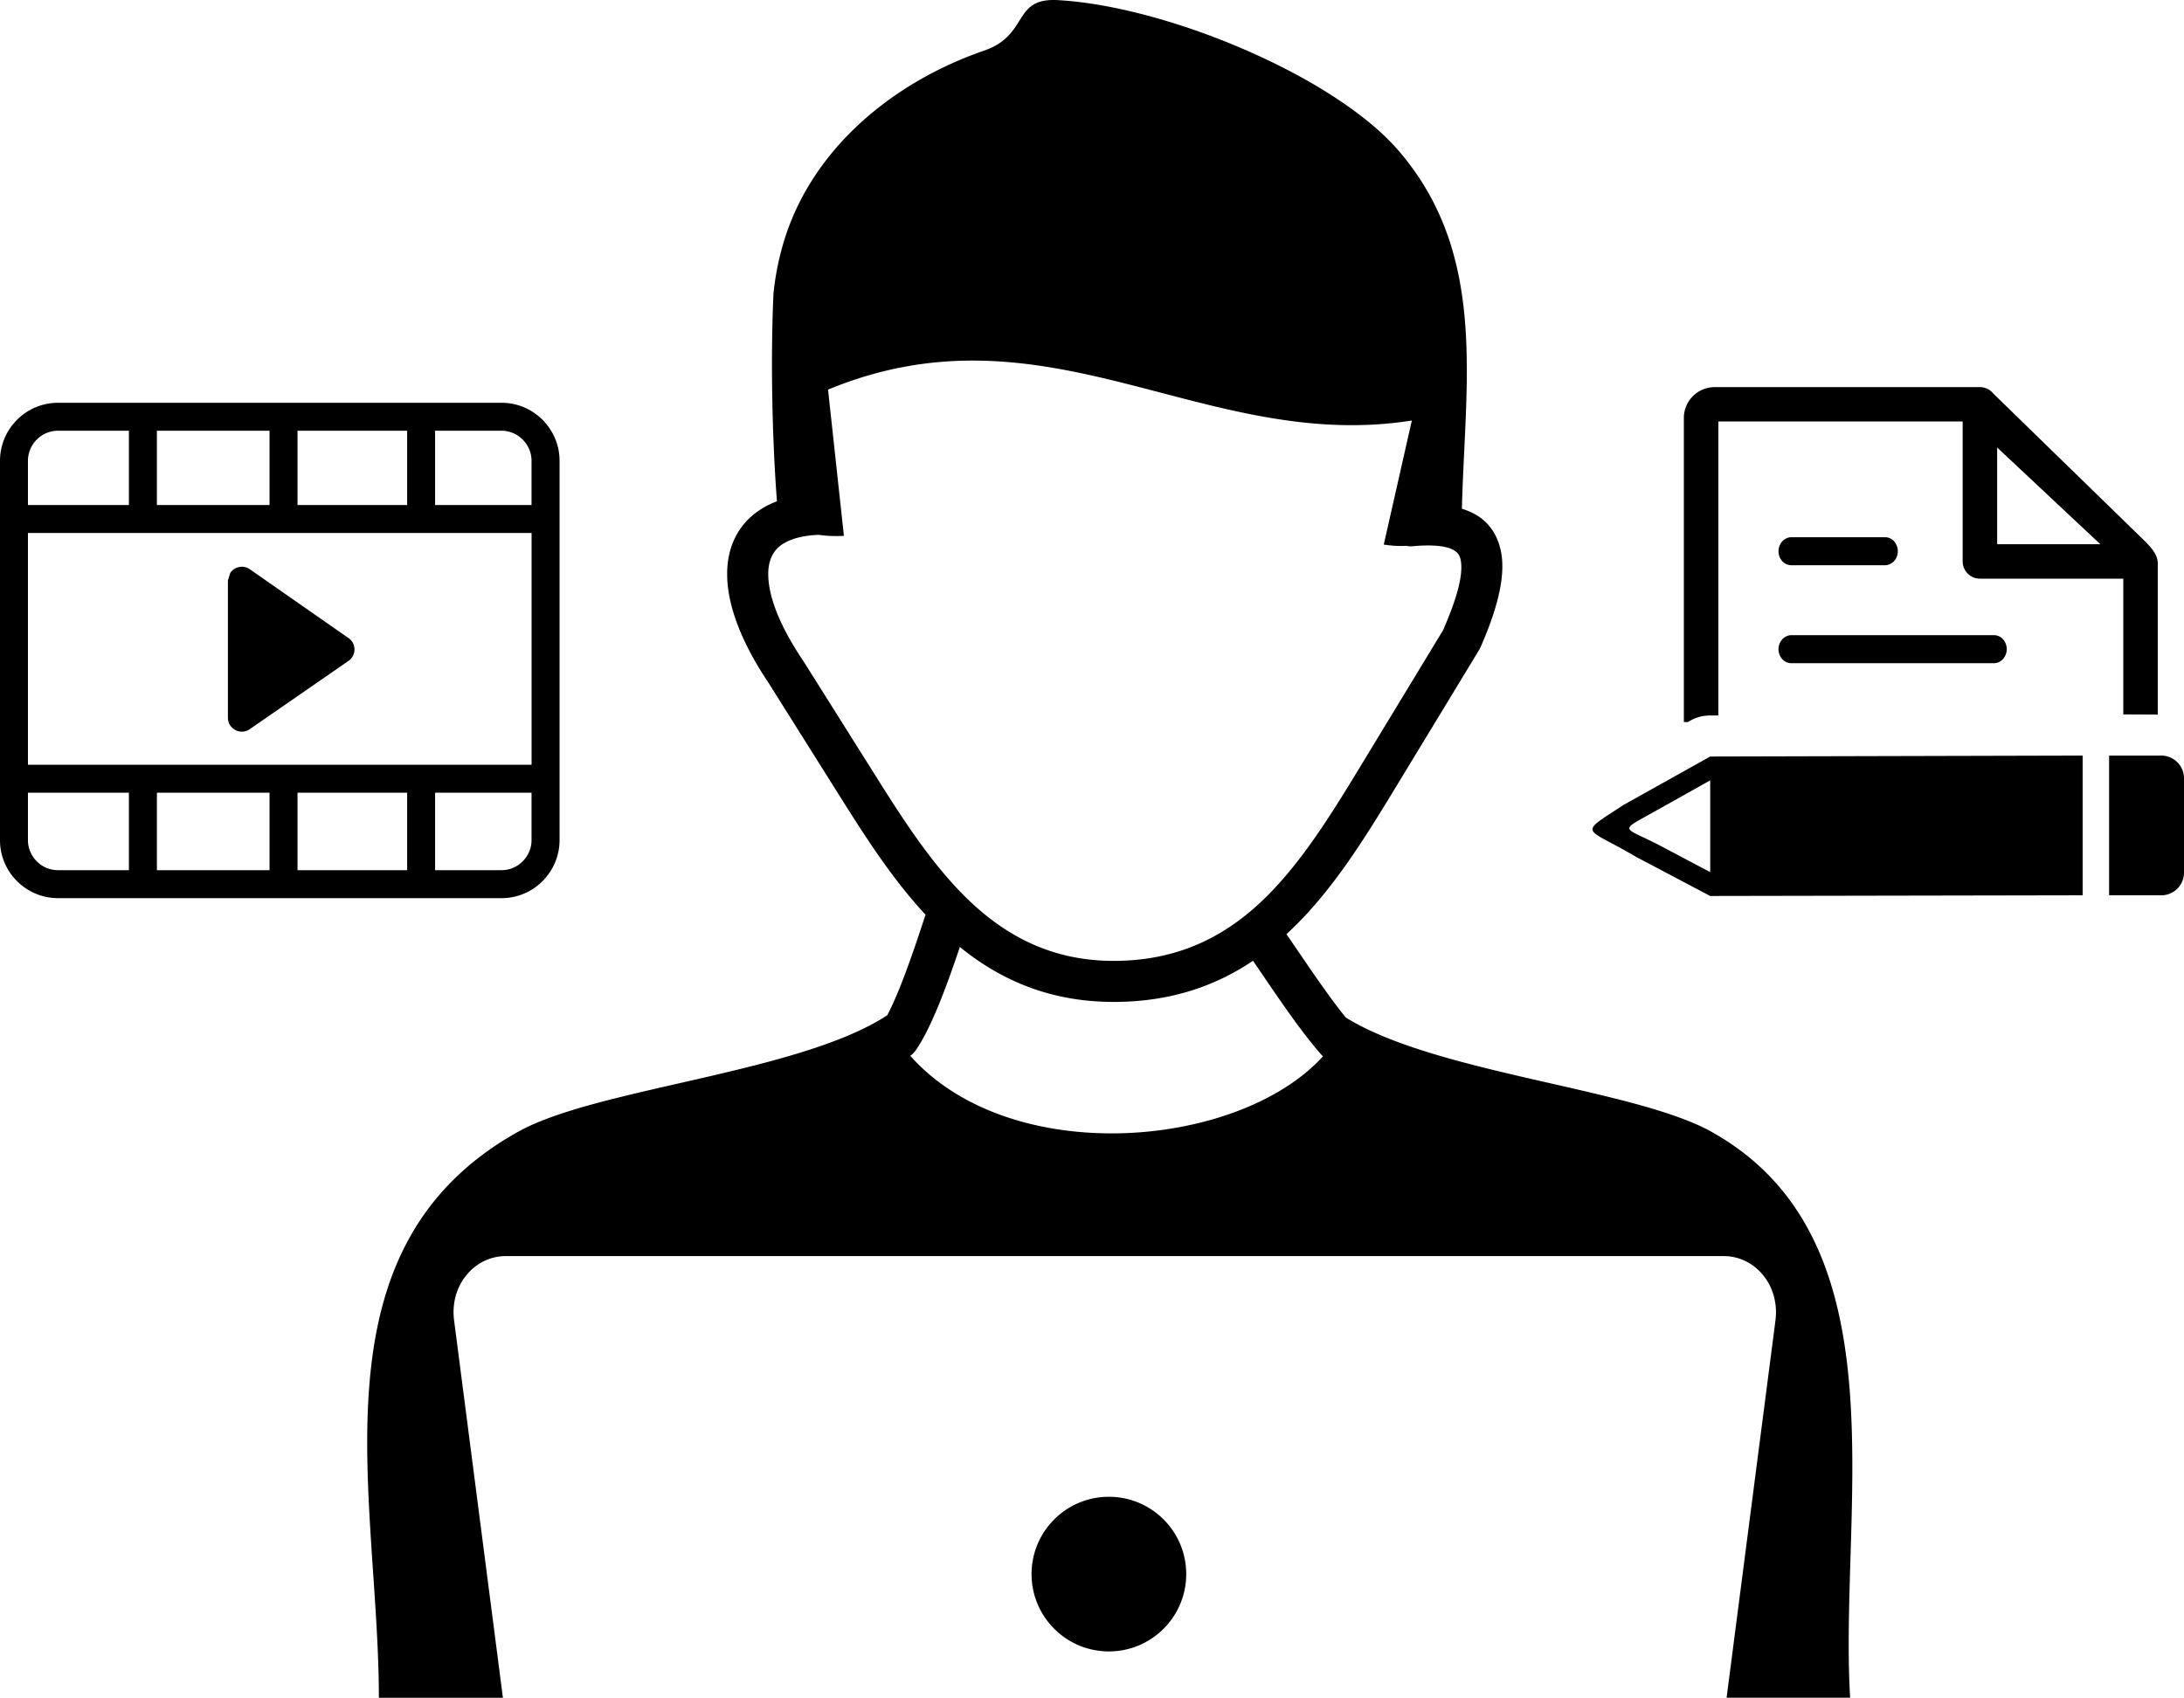 <svg xmlns="http://www.w3.org/2000/svg" shape-rendering="geometricPrecision" text-rendering="geometricPrecision" image-rendering="optimizeQuality" fill-rule="evenodd" clip-rule="evenodd" viewBox="0 0 512 398.07"><path d="M259.96 350.95c10.01 0 18.13 8.12 18.13 18.13s-8.12 18.13-18.13 18.13-18.13-8.12-18.13-18.13 8.12-18.13 18.13-18.13zm157.85-224.01c.55-.59 1.31-.98 2.14-.98h21.95c.84 0 1.6.36 2.14.95.53.62.87 1.44.87 2.34 0 .89-.34 1.72-.87 2.3-.54.6-1.32.98-2.14.98h-21.95c-.83 0-1.61-.37-2.15-.98-.52-.57-.86-1.41-.86-2.3 0-.85.32-1.65.81-2.23l.06-.08zm0 22.98c.54-.61 1.32-.99 2.14-.99h47.49c.84 0 1.6.36 2.13.95.54.62.88 1.44.88 2.34 0 .88-.35 1.7-.87 2.29-.54.62-1.32.99-2.14.99h-47.49c-.84 0-1.61-.37-2.15-.98-.52-.58-.86-1.41-.86-2.3 0-.89.35-1.7.87-2.3zM512 182.46v22.15c.01 2.92-2.38 5.31-5.32 5.31h-12.24v-32.76h12.25c2.92 0 5.3 2.4 5.31 5.3zm-43.8-77.53 24.19 22.67H468.2v-22.67zm37.65 27.11c0-1.84-1.37-3.5-2.94-5.08l-35.63-34.7a4.001 4.001 0 0 0-3.11-1.49h-62.18c-2.01 0-3.82.81-5.12 2.12a7.182 7.182 0 0 0-2.12 5.12v71.29h.91l.59-.33a9.576 9.576 0 0 1 4.9-1.21l1.69-.01V98.82h57.27v32.8c0 2.23 1.8 4.06 4.06 4.06h33.6v31.83l8.08.04v-35.51zm-104.93 78.04c-5.8-3.06-11.61-6.13-17.41-9.19-12.08-7.18-13.87-4.97-2.86-12.18l20.28-11.33 87.31-.22v32.76l-87.32.16zm.01-27.11v21.52c-3.81-2.02-7.62-4.03-11.43-6.05-8.96-4.73-10.34-3.28-1.89-8.01l13.32-7.46zM13.6 94.44h103.97c3.75 0 7.15 1.53 9.62 3.99 2.45 2.47 3.99 5.87 3.99 9.61v88.95c0 3.74-1.54 7.15-3.99 9.61a13.56 13.56 0 0 1-9.62 3.99H13.6c-3.75 0-7.15-1.54-9.61-3.99A13.518 13.518 0 0 1 0 196.99v-88.95c0-3.74 1.53-7.14 3.99-9.61a13.57 13.57 0 0 1 9.61-3.99zm44.98 39.04 23 16.04c.36.22.68.53.94.9 1.03 1.49.65 3.52-.83 4.55l-22.91 15.84c-.55.46-1.28.74-2.07.74-1.81 0-3.28-1.47-3.28-3.28v-32.11s.49-1.73.59-1.88c1.04-1.47 3.09-1.84 4.56-.8zM102 185.86v18.17h15.56c1.94 0 3.7-.79 4.97-2.07 1.28-1.28 2.08-3.03 2.08-4.97v-11.13H102zm-6.55 18.17v-18.17h-25.7v18.17h25.7zm-32.26 0v-18.17H36.78v18.17h26.41zm-32.97-18.17H6.55v11.13c0 1.94.8 3.69 2.07 4.97a7.005 7.005 0 0 0 4.98 2.07h16.62v-18.17zm-23.67-6.55h118.07v-54.34H6.55v54.34zm88.9-60.9v-17.42h-25.7v17.42h25.7zm6.55-17.42v17.42h22.61v-10.37c0-1.93-.8-3.7-2.08-4.97a6.99 6.99 0 0 0-4.97-2.08H102zm-38.81 17.42v-17.42H36.78v17.42h26.41zm-32.97 0v-17.42H13.6c-1.95 0-3.7.8-4.98 2.08a7.04 7.04 0 0 0-2.07 4.97v10.37h23.67zM213.4 247.56c23.58 26.5 76.99 21.84 96.73.14-4.59-5.13-9.48-12.3-13.68-18.46-.94-1.39-1.84-2.72-2.71-3.97-8.91 6-19.52 9.68-32.81 9.65-14.81-.04-26.34-5.11-35.91-12.88-2.69 8.02-6.64 19.07-10.43 24.34-.34.47-.74.87-1.19 1.18zm91.79 46.96H118.54c-7.28 0-13.18 6.81-12.08 15.12l11.44 88.43H88.82c0-47.23-16.75-105.17 32.67-132.72 18.39-10.26 65.82-13.75 86.51-27.3 3.16-5.95 6.68-16.6 8.77-22.96.23-.71-.15.47.21-.61-7.6-8.17-13.83-17.82-19.79-27.3l-17.04-27.1c-6.24-9.3-9.48-17.79-9.67-24.76-.1-3.29.46-6.26 1.67-8.87 1.27-2.75 3.22-5.03 5.86-6.8 1.23-.83 2.6-1.54 4.13-2.11-1.11-14.7-1.52-33.23-.81-48.73.37-3.68 1.07-7.36 2.1-11.04 6.25-22.3 25.41-38.35 47.3-45.91C241.34 8.19 237.24-.56 247.97.03c25.44 1.39 64.7 17.77 79.78 35.16 21.14 24.38 15.68 54.37 14.97 84.1 4.73 1.43 7.75 4.44 8.99 9.29 1.37 5.37-.12 12.95-4.67 23.28h-.01c-.08.18-.18.37-.28.54l-19.43 32c-7.49 12.33-15.09 24.68-25.24 34.18l-.49.46c.97 1.4 2.02 2.95 3.12 4.56 3.37 4.94 7.21 10.57 10.78 14.97 21.09 13.12 67.54 16.66 85.7 26.78 45.42 25.33 29.89 87.87 32.54 132.72h-28.96l11.45-88.43c1.08-8.31-4.81-15.12-12.08-15.12h-98.95zM191.96 125.4c-3.78.15-6.63.93-8.59 2.24-1.11.75-1.94 1.71-2.46 2.85-.59 1.26-.86 2.8-.8 4.56.14 5.19 2.86 11.96 8.11 19.78l.08.11 17.05 27.1c6.83 10.88 14 21.95 22.9 30.1 8.56 7.82 18.95 13.12 32.68 13.16 14.88.03 25.76-5.47 34.59-13.74 9.18-8.6 16.43-20.38 23.57-32.14l19.2-31.63c3.57-8.16 4.88-13.63 4.06-16.84-.49-1.91-2.59-2.83-6.18-3.02-.77-.04-1.55-.05-2.34-.02-.86.02-1.75.08-2.69.17-.5.05-1 .01-1.47-.1-1.71.1-3.47-.02-5.27-.29l6.58-29.09c-48.79 7.68-85.29-28.55-136.86-7.25l3.72 34.3c-2.08.09-4.05.03-5.88-.25z"/></svg>